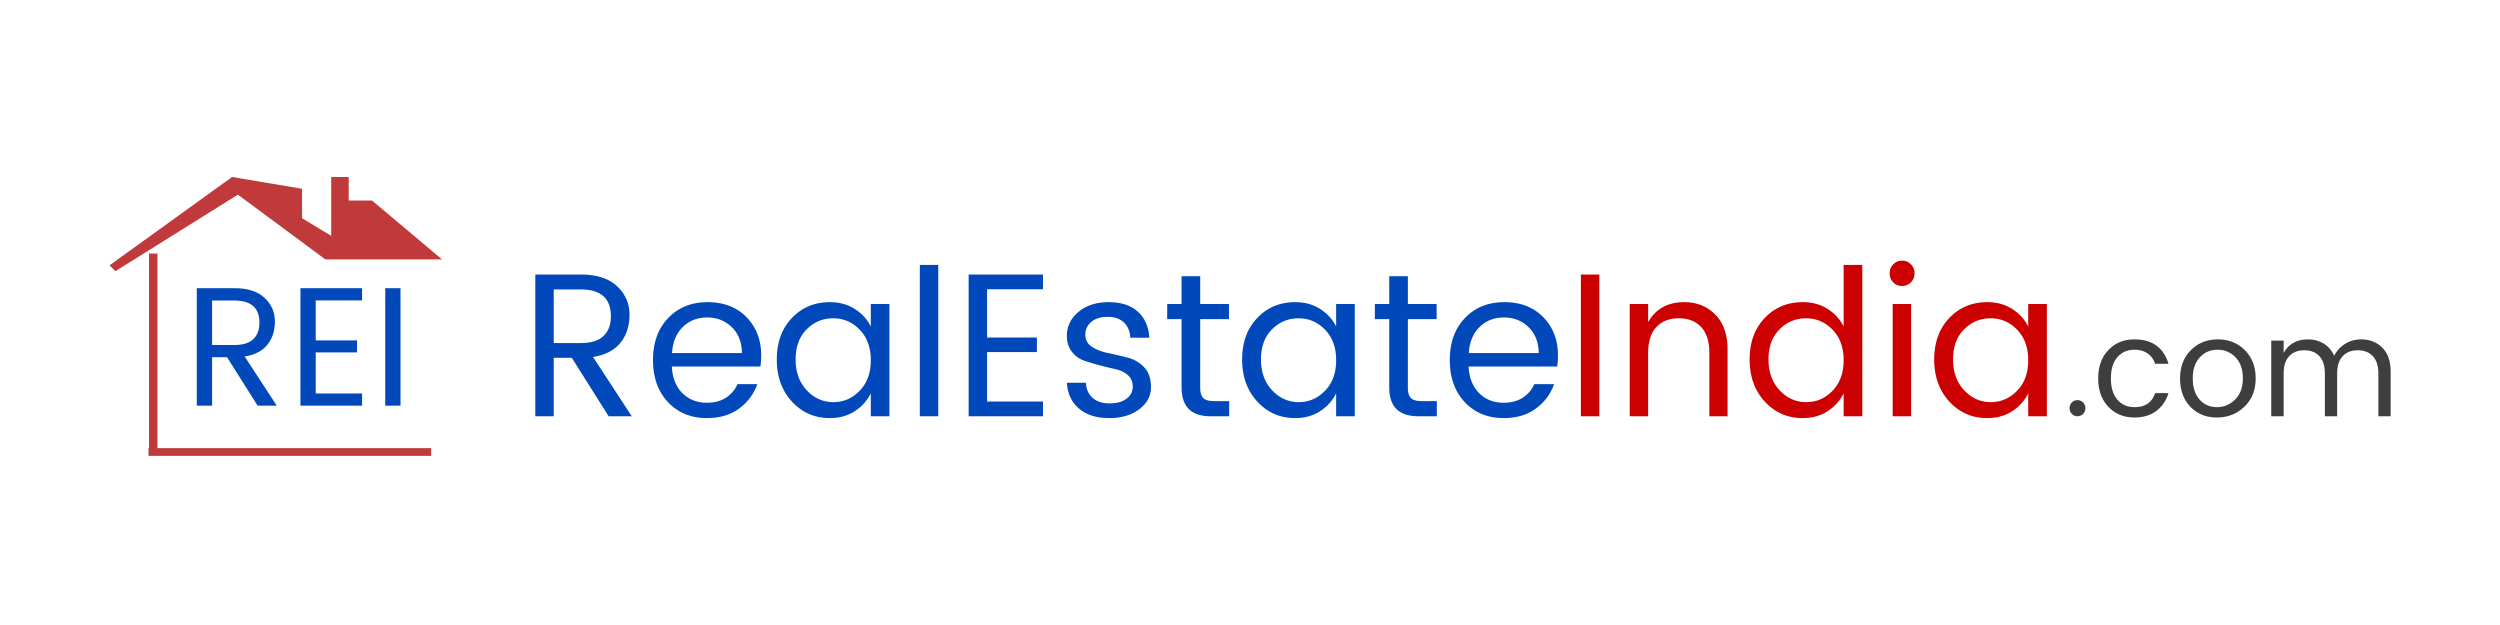 <svg xmlns="http://www.w3.org/2000/svg" xml:space="preserve" width="400" height="100"><switch><g fill-rule="evenodd" clip-rule="evenodd"><path fill="#0149BB" d="M99.264 54.854c.973-1.199 1.459-2.699 1.459-4.498 0-1.8-.665-3.321-1.994-4.564s-3.258-1.864-5.786-1.864H85.65v22.671h2.95v-9.356h2.885l5.899 9.356h3.695l-6.191-9.487c1.945-.305 3.404-1.058 4.376-2.258zm-10.665.033v-8.571h4.344c3.198 0 4.797 1.429 4.797 4.286 0 1.353-.395 2.404-1.183 3.157-.789.752-1.994 1.128-3.614 1.128h-4.344zm24.619-6.543c-2.583 0-4.684.846-6.305 2.536-1.621 1.69-2.431 3.931-2.431 6.723s.799 5.038 2.398 6.739 3.674 2.552 6.224 2.552c2.075 0 3.798-.513 5.17-1.538 1.372-1.024 2.339-2.322 2.901-3.893H118c-.389.895-1 1.614-1.832 2.159-.832.545-1.854.817-3.063.817-1.599 0-2.912-.518-3.938-1.554-1.027-1.035-1.583-2.448-1.669-4.236h14.165c.086-.545.13-1.134.13-1.767 0-2.486-.784-4.531-2.35-6.134-1.568-1.602-3.643-2.404-6.225-2.404zm-5.689 8.146c.108-1.767.681-3.157 1.718-4.171 1.037-1.015 2.339-1.521 3.906-1.521 1.566 0 2.879.519 3.938 1.554 1.059 1.036 1.599 2.416 1.621 4.139h-11.183zm31.799-4.253c-.583-1.156-1.442-2.094-2.577-2.813-1.134-.72-2.458-1.08-3.971-1.08-2.442 0-4.468.846-6.078 2.536-1.61 1.69-2.415 3.904-2.415 6.641s.811 4.984 2.431 6.739c1.621 1.756 3.641 2.634 6.062 2.634 1.513 0 2.836-.365 3.971-1.096a7.105 7.105 0 0 0 2.577-2.863v3.664h2.982v-17.96h-2.982v3.598zm-1.766 10.273c-1.178 1.222-2.588 1.832-4.23 1.832-1.643 0-3.058-.633-4.247-1.897s-1.783-2.912-1.783-4.94.588-3.631 1.767-4.809c1.178-1.178 2.593-1.767 4.247-1.767 1.653 0 3.068.61 4.246 1.832 1.178 1.222 1.767 2.846 1.767 4.874s-.59 3.653-1.767 4.875zm9.61 4.089h2.95V42.39h-2.95v24.209zm7.812 0h11.896v-2.355h-8.947v-7.917h7.974v-2.322h-7.974v-7.721h8.947v-2.355h-11.896v22.67zm25.462-9.372a52.891 52.891 0 0 0-3.08-.72c-1.027-.207-1.902-.54-2.625-.998-.725-.458-1.086-1.106-1.086-1.946s.318-1.526.956-2.062c.637-.534 1.512-.802 2.625-.802s1.982.306 2.609.916c.627.611.961 1.418 1.005 2.421h3.047c-.108-1.767-.725-3.156-1.848-4.171-1.124-1.014-2.674-1.521-4.652-1.521-1.977 0-3.587.519-4.83 1.555-1.243 1.036-1.864 2.306-1.864 3.811 0 1.025.259 1.876.778 2.552.519.677 1.167 1.151 1.945 1.424s1.626.528 2.544.769 1.767.447 2.545.621c.778.175 1.426.491 1.945.949s.778 1.074.778 1.849-.33 1.412-.989 1.913c-.659.502-1.567.753-2.723.753s-2.064-.3-2.723-.899-1.01-1.401-1.053-2.405h-3.047c.108 1.767.762 3.152 1.961 4.155s2.793 1.505 4.781 1.505c1.988 0 3.603-.475 4.846-1.423 1.242-.949 1.864-2.115 1.864-3.501 0-1.385-.362-2.453-1.086-3.206a5.515 5.515 0 0 0-2.623-1.539zm12.074 6.461c-.324-.327-.486-.895-.486-1.701V51.06h4.603v-2.421h-4.603V44.19h-2.982v4.449h-2.301v2.421h2.301v10.927c0 3.075 1.545 4.612 4.635 4.612h2.982v-2.421h-2.431c-.821 0-1.394-.163-1.718-.49zm21.264-11.451c-.583-1.156-1.442-2.094-2.577-2.813s-2.458-1.08-3.971-1.08c-2.442 0-4.469.846-6.078 2.536-1.61 1.69-2.415 3.904-2.415 6.641s.811 4.984 2.431 6.739c1.62 1.756 3.642 2.634 6.062 2.634 1.513 0 2.836-.365 3.971-1.096s1.994-1.686 2.577-2.863v3.664h2.982v-17.96h-2.982v3.598zm-1.766 10.273c-1.178 1.222-2.588 1.832-4.23 1.832s-3.058-.633-4.246-1.897-1.783-2.912-1.783-4.94.589-3.631 1.768-4.809c1.178-1.178 2.593-1.767 4.246-1.767 1.652 0 3.068.61 4.246 1.832s1.767 2.846 1.767 4.874-.591 3.653-1.768 4.875zm13.727 1.178c-.323-.327-.485-.895-.485-1.701V51.06h4.602v-2.421h-4.602V44.19h-2.982v4.449h-2.302v2.421h2.302v10.927c0 3.075 1.545 4.612 4.635 4.612h2.982v-2.421h-2.432c-.821 0-1.394-.163-1.718-.49zm23.533-6.805c0-2.486-.783-4.531-2.351-6.134-1.566-1.604-3.641-2.405-6.223-2.405-2.583 0-4.685.846-6.305 2.536-1.621 1.69-2.432 3.931-2.432 6.723s.799 5.038 2.398 6.739 3.674 2.552 6.225 2.552c2.074 0 3.797-.513 5.17-1.538 1.371-1.024 2.339-2.322 2.9-3.893h-3.176c-.39.895-1 1.614-1.832 2.159s-1.854.817-3.063.817c-1.6 0-2.912-.518-3.939-1.554-1.026-1.035-1.583-2.448-1.669-4.236h14.165c.088-.545.132-1.133.132-1.766zm-14.262-.393c.107-1.767.682-3.157 1.719-4.171 1.037-1.015 2.338-1.521 3.905-1.521s2.88.519 3.938 1.554c1.059 1.036 1.6 2.416 1.621 4.139h-11.183z"/><path fill="#3E3E3E" d="M332.394 64.021c-.35 0-.648.125-.896.375s-.371.555-.371.914c0 .36.123.665.371.915.247.25.546.374.896.374.349 0 .647-.124.895-.374a1.25 1.25 0 0 0 .372-.915 1.25 1.25 0 0 0-.372-.914 1.216 1.216 0 0 0-.895-.375zm9.126-8.065c.83 0 1.528.198 2.097.595.567.396.968.947 1.2 1.652h2.14c-.363-1.248-1.001-2.211-1.91-2.887-.91-.676-2.085-1.014-3.526-1.014-1.718 0-3.115.573-4.191 1.719-1.078 1.146-1.616 2.655-1.616 4.528s.538 3.383 1.616 4.528c1.076 1.146 2.474 1.72 4.191 1.72 1.412 0 2.58-.353 3.505-1.059.924-.705 1.568-1.652 1.932-2.842h-2.14c-.495 1.498-1.594 2.247-3.297 2.247-1.135 0-2.049-.4-2.74-1.201-.691-.8-1.037-1.932-1.037-3.394 0-1.461.346-2.593 1.037-3.394.69-.798 1.604-1.198 2.739-1.198zm13.34-1.653c-1.732 0-3.174.577-4.323 1.73-1.15 1.153-1.725 2.662-1.725 4.528 0 1.865.549 3.371 1.648 4.517 1.099 1.146 2.514 1.72 4.246 1.72s3.199-.577 4.399-1.73c1.201-1.153 1.802-2.658 1.802-4.518 0-1.857-.575-3.363-1.725-4.517-1.149-1.153-2.59-1.73-4.322-1.73zm2.762 9.619c-.822.815-1.794 1.223-2.915 1.223s-2.045-.403-2.772-1.212c-.729-.808-1.092-1.936-1.092-3.383 0-1.446.378-2.574 1.136-3.382.756-.808 1.699-1.212 2.827-1.212s2.085.404 2.871 1.212 1.179 1.932 1.179 3.371c-.001 1.44-.412 2.567-1.234 3.383zm23.548-8.286c-.889-.889-2.009-1.333-3.362-1.333-.961 0-1.816.231-2.565.694a4.919 4.919 0 0 0-1.779 1.928c-.379-.852-.939-1.501-1.682-1.95-.742-.447-1.572-.672-2.489-.672-1.79 0-3.093.72-3.908 2.16v-1.962h-1.987v12.098h1.987v-6.831c0-1.219.295-2.145.885-2.776.589-.631 1.396-.947 2.423-.947s1.83.316 2.413.947c.582.632.873 1.558.873 2.776v6.831h1.965v-6.831c0-1.219.295-2.145.885-2.776.589-.631 1.394-.947 2.412-.947 1.02 0 1.823.316 2.413.947.59.632.884 1.558.884 2.776v6.831h1.966v-7.161c-.002-1.646-.446-2.913-1.334-3.802z"/><path fill="#C00" d="M252.941 66.599h2.949V43.928h-2.949v22.671zm16.564-18.255c-2.657 0-4.593 1.069-5.802 3.206v-2.911h-2.95v17.96h2.95V56.457c0-1.81.438-3.184 1.313-4.122.875-.938 2.074-1.406 3.598-1.406s2.718.469 3.582 1.406c.864.938 1.297 2.313 1.297 4.122v10.142h2.918V55.967c0-2.442-.66-4.323-1.979-5.644-1.319-1.319-2.961-1.979-4.927-1.979zm25.477 3.893c-.583-1.156-1.441-2.094-2.576-2.813s-2.459-1.08-3.971-1.08c-2.443 0-4.469.846-6.078 2.536-1.61 1.69-2.415 3.904-2.415 6.641s.811 4.984 2.431 6.739c1.621 1.756 3.642 2.634 6.063 2.634 1.512 0 2.836-.365 3.971-1.096s1.993-1.686 2.576-2.863v3.664h2.982V42.39h-2.982v9.847zm-1.765 10.273c-1.179 1.222-2.588 1.832-4.23 1.832s-3.059-.633-4.246-1.897c-1.189-1.265-1.783-2.912-1.783-4.94s.588-3.631 1.767-4.809c1.178-1.178 2.593-1.767 4.246-1.767s3.068.61 4.247 1.832c1.178 1.222 1.766 2.846 1.766 4.874s-.589 3.653-1.767 4.875zm9.61 4.089h2.95v-17.96h-2.95v17.96zm1.508-24.896a1.91 1.91 0 0 0-1.41.589c-.39.393-.584.872-.584 1.439s.189 1.047.567 1.439.848.589 1.41.589c.562 0 1.037-.196 1.427-.589.389-.393.583-.872.583-1.439s-.194-1.047-.583-1.439a1.912 1.912 0 0 0-1.41-.589zm20.178 6.936v3.599c-.583-1.156-1.442-2.094-2.577-2.813-1.134-.72-2.458-1.08-3.971-1.08-2.442 0-4.468.846-6.078 2.536-1.609 1.69-2.414 3.904-2.414 6.641s.81 4.984 2.431 6.739c1.621 1.756 3.642 2.634 6.062 2.634 1.513 0 2.837-.365 3.971-1.096a7.105 7.105 0 0 0 2.577-2.863V66.6h2.982V48.64h-2.983zm-1.767 13.871c-1.178 1.222-2.588 1.832-4.23 1.832s-3.058-.633-4.246-1.897-1.782-2.912-1.782-4.94.588-3.631 1.767-4.809c1.177-1.178 2.593-1.767 4.246-1.767s3.068.61 4.246 1.832 1.767 2.846 1.767 4.874-.59 3.653-1.768 4.875z"/><path fill="#0149BB" d="M42.775 55.167c.806-.994 1.209-2.237 1.209-3.729s-.551-2.753-1.652-3.783c-1.102-1.031-2.701-1.546-4.797-1.546h-6.046v18.795h2.445v-7.757h2.392l4.891 7.757h3.063l-5.133-7.865c1.613-.253 2.822-.877 3.628-1.872zm-8.841.027v-7.105h3.601c2.651 0 3.977 1.185 3.977 3.553 0 1.121-.327 1.993-.981 2.617s-1.652.936-2.996.936h-3.601zm14.135 9.71h9.862v-1.953h-7.417v-6.563h6.611v-1.926h-6.611v-6.4h7.417V46.11h-9.862v18.794zm13.57-18.795v18.795h2.445V46.109h-2.445z"/><path fill="#C13A3B" d="M52.06 41.507h18.666l-11.199-9.419h-3.733V28.32h-2.8v9.419l-4.666-2.825v-4.71l-11.2-1.884-19.599 14.129.934.941 19.598-12.244L52.06 41.507zm-26.864-.938h-1.351v31.129h-.085v1.238h45.231v-1.238H25.196V40.569z"/></g></switch></svg>